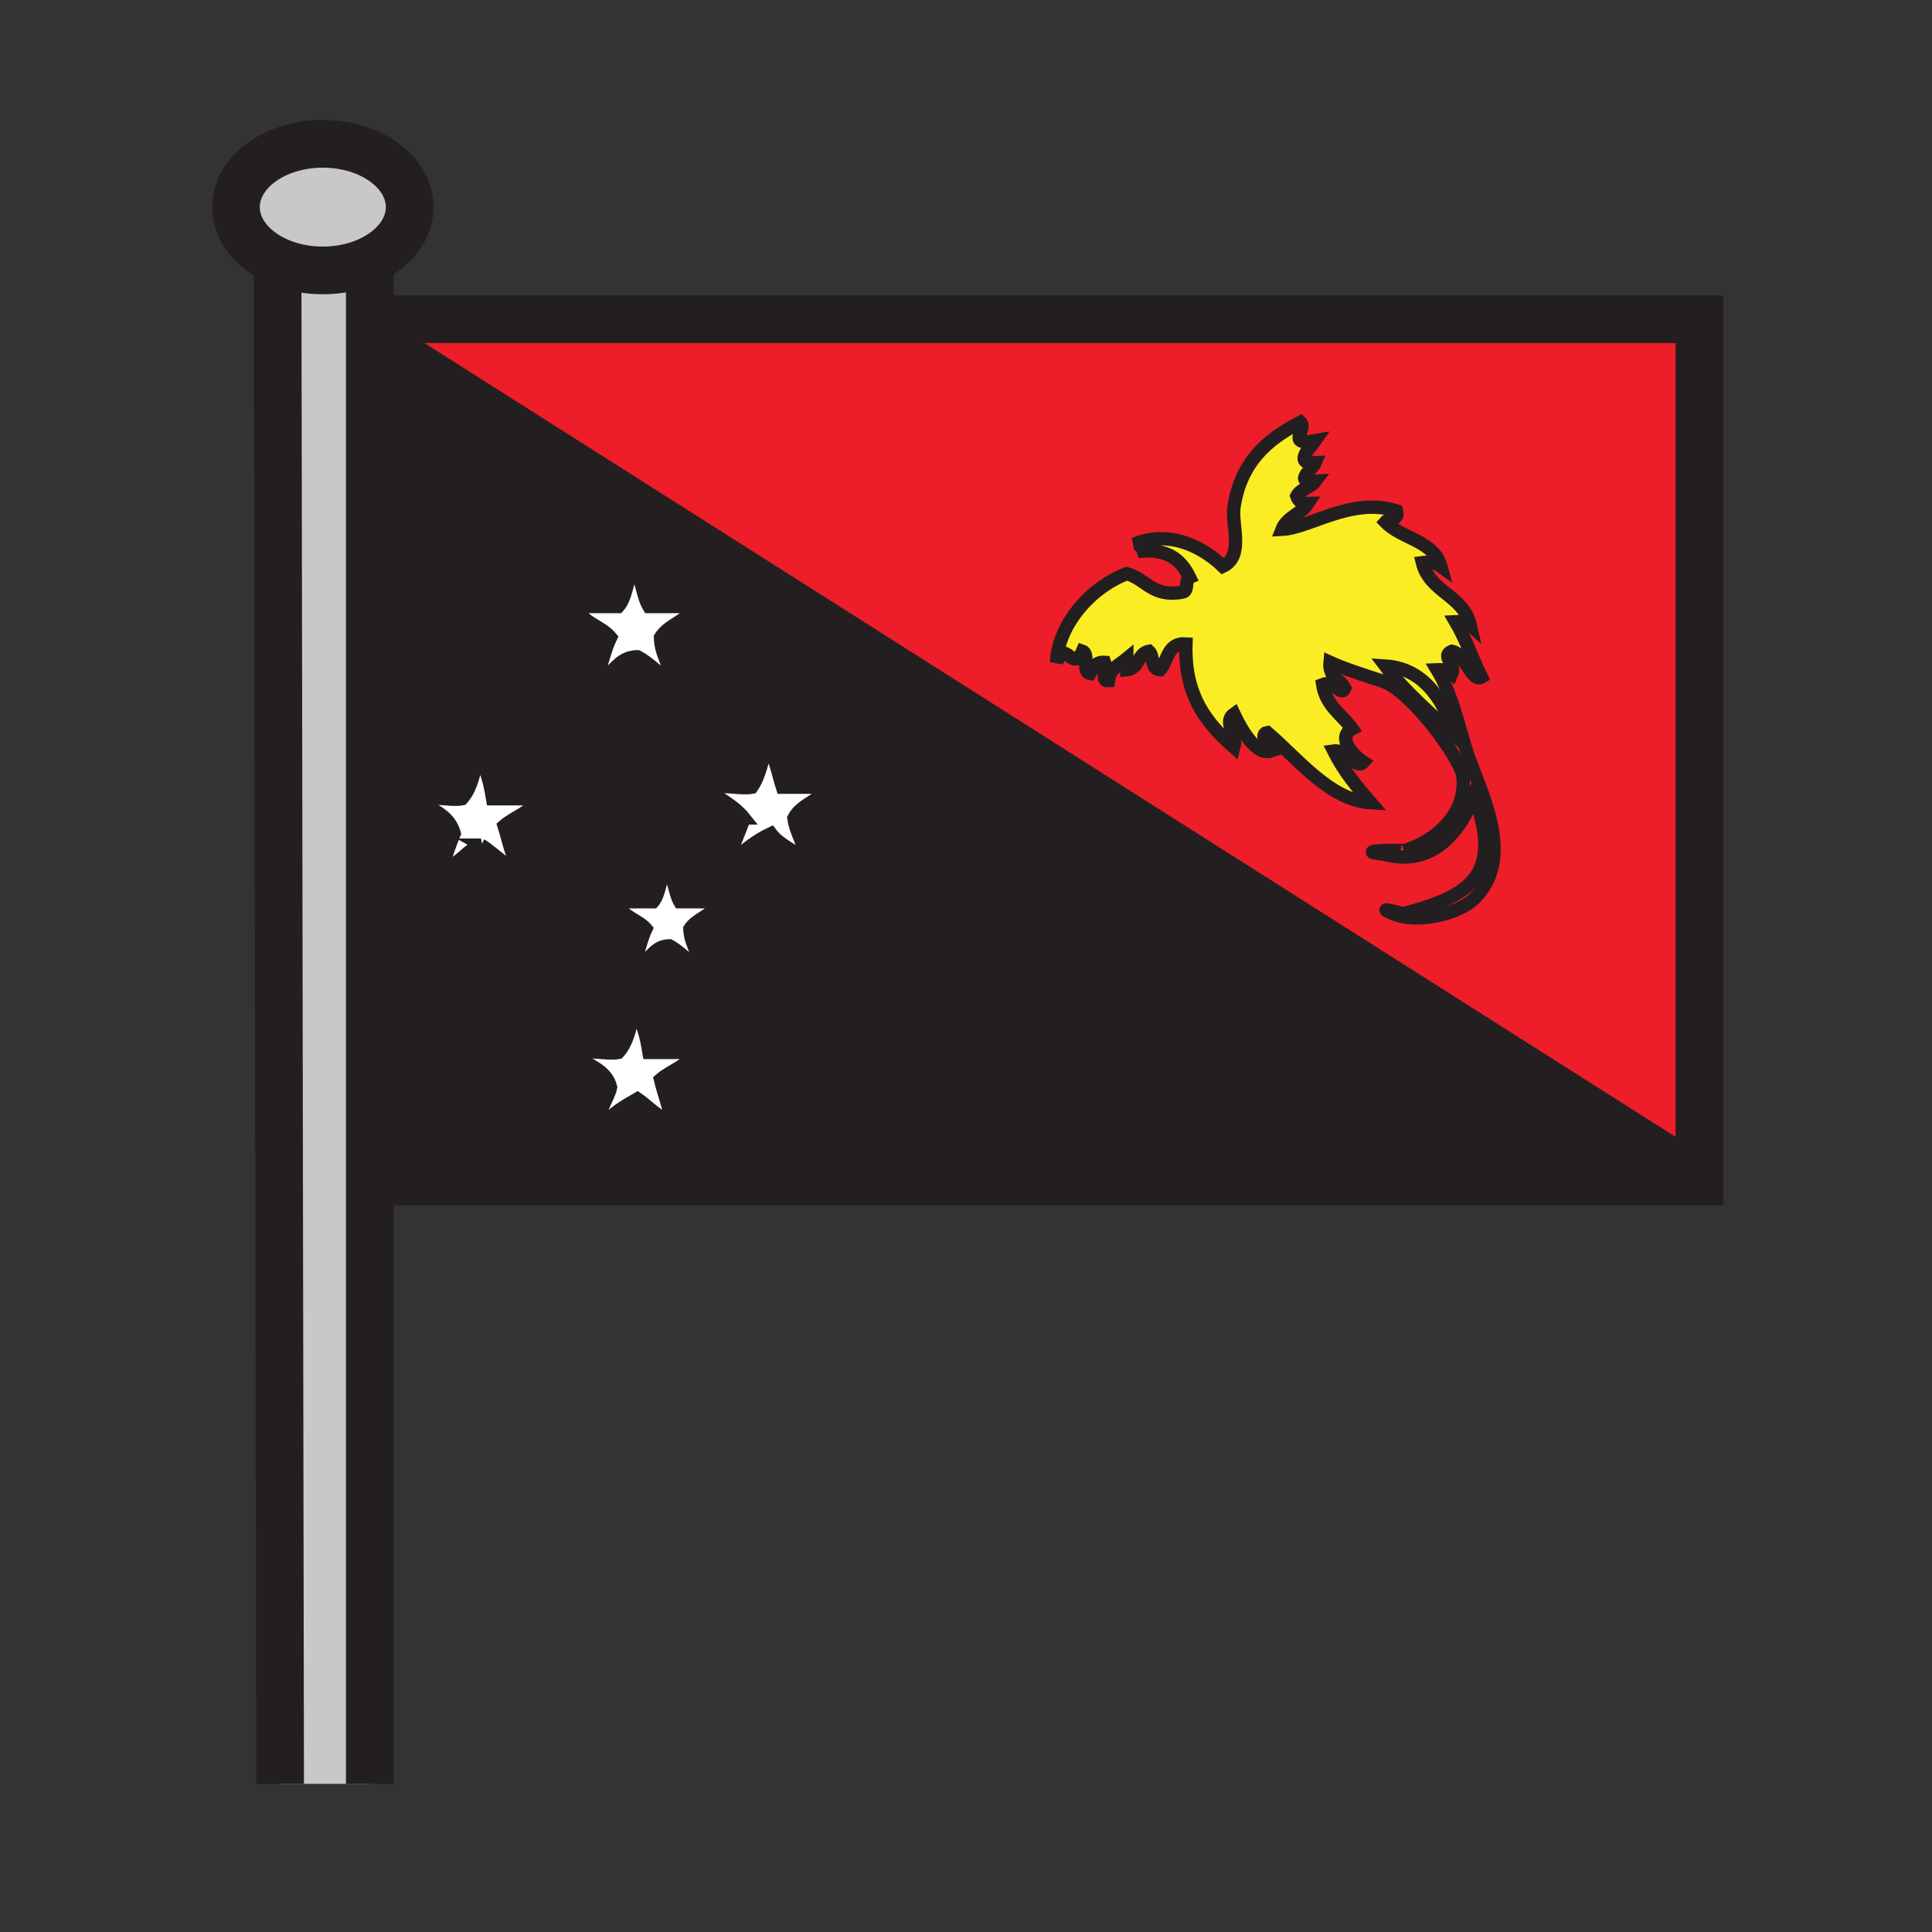 <svg xmlns="http://www.w3.org/2000/svg" width="850.89" height="850.89" viewBox="0 0 850.89 850.89" overflow="visible"><rect x="0" y="0" width="850.89" height="850.89" fill="#333333" stroke="none"/><path d="M748.43 514.25v6.17H168.81l-3.44-374.16.88-.01 580 368h2.18zM364.72 346.76h-20.16c-2.04-6.41-3.24-13.66-6.71-18.63-2.04 6.42-3.26 13.66-6.73 18.63-5.65 1.07-15.6-2.18-18.47 1.69 5.19 3.8 11.12 6.85 15.11 11.86-1.48 5.33-7.05 15.37-5.03 18.62 5.06-4.49 10.31-8.79 16.79-11.85 3.81 5.19 10.61 7.37 15.11 11.85-.22-7.68-4.1-11.66-5.03-18.62 3.27-6.29 11.43-7.67 15.12-13.55zm-48.87 50.92h-16.76c-2.49-4.06-2.52-10.62-5.6-14.09-2.48 4.08-2.51 10.62-5.59 14.09h-15.38c2.05 5.92 8.98 6.92 12.59 11.27-2.32 4.71-3.28 10.8-5.59 15.5 6.84-1.09 7.55-8.35 15.37-8.45 4.65 2.36 7.57 6.46 12.57 8.45-.77-5.8-3.99-9.12-4.18-15.5 3.07-4.89 9.85-6.03 12.57-11.27zm-9.92-130.49h-20.15c-2.99-4.9-3.02-12.76-6.72-16.94-2.98 4.89-3.03 12.76-6.72 16.94h-18.47c2.45 7.11 10.78 8.31 15.11 13.54-2.79 5.65-3.93 12.97-6.72 18.62 8.23-1.3 9.07-10.04 18.48-10.16 5.58 2.83 9.09 7.76 15.11 10.16-.92-6.97-4.81-10.94-5.03-18.62 3.69-5.88 11.83-7.26 15.11-13.54zm0 196.39h-20.15c-1.19-7.26-2.75-14.16-6.72-18.62-1.19 7.271-2.74 14.17-6.72 18.62-5.66 1.08-15.6-2.17-18.47 1.7 5.52 4.02 13.18 5.899 15.11 13.54-.83 4.89-7.39 12.76-3.36 16.939 3.67-5.33 9.41-8.58 15.12-11.859 4.99 3.449 8.76 8.109 15.11 10.159-1.24-6.659-3.5-12.27-5.03-18.619 4.82-4.17 11.94-6.02 15.11-11.86zm-68.86-111.74h-20.16c-1.19-7.27-2.74-14.17-6.71-18.63-1.19 7.27-2.75 14.17-6.72 18.63-5.66 1.07-15.6-2.18-18.48 1.69 6.32 3.22 13.09 6 15.11 13.55-1.99 4.75-3.77 9.73-5.03 15.23 7.55-1.42 10-7.97 16.79-10.15 5.02 2.89 12.97 11.69 16.8 10.15-3.47-4.96-4.69-12.21-6.72-18.62 4.82-4.17 11.94-6.02 15.12-11.85z" fill="#231f20"/><path d="M748.43 177.71v336.54h-2.18l-580-368-.88.01-.05-5.67h583.11v37.12zM639.45 286.83c5.939 1.17 8.8 13.9 13.02 11.39-3.96-7.97-6.97-16.9-11.39-24.4 2.83-.13 5.06.36 6.5 1.62-2.96-13.3-17.97-14.56-21.14-27.66 3.77-.51 6.239.26 8.13 1.63-3.2-11.44-17.25-12.03-24.4-19.52 1.51-1.74 6-.51 4.88-4.88-19.569-6.31-38.149 7.53-50.439 8.13 2.14-5.45 8.43-6.76 11.39-11.39-2.8.09-4.17-1.25-4.88-3.25 1.64-3.24 6.04-3.72 8.13-6.51-9.94.66-1.06-5.51 0-8.14-10.21.66-1.5-7.55 0-9.76-13.2 2.31-3.35-5.14-6.5-8.13-14.88 7.61-26.35 17.83-29.29 37.42-1.16 7.75 4.64 21.49-4.88 26.03-7.71-7.5-22.521-16.51-39.05-9.76 8.58-.16 5.55.74 1.63 3.25 13.01-1.63 19.07 3.71 22.78 11.39-2.261 1-.25 6.27-3.261 6.51-13.22 2.37-15.89-5.81-24.399-8.14-16.17 6.09-30.37 22.78-30.92 39.05 3.71-10.95 7.14 5.01 11.39-4.88 3.21 1.13-.4 9.08 3.26 9.76 1.41-2.38 2.431-5.15 6.5-4.88.891 2.37-1.899 8.41 1.63 8.14.57-5.4 4.87-7.06 8.141-9.77v4.89c5.479-.49 4.72-7.22 9.76-8.14 2.26 2.07.7 7.97 4.88 8.14 3.49-4.1 3.23-11.96 11.39-11.39-.77 22.99 9.32 35.15 21.15 45.55 1.56-5.48-4.979-11.11 0-14.64 3.14 6.65 9.74 18.41 16.271 16.27-1.37-1.04-5.091-7.61-1.631-8.14 13.21 11.21 27.601 29.88 45.561 30.92-6.04-6.98-11.94-14.1-16.271-22.78 5.801-.83 9.9 8.41 13.011 4.88-4.07-2.55-11.971-10.8-4.881-14.64-4.56-6.28-11.539-10.15-13.01-19.53 4.96-2.06 8.28 5.57 9.76 1.63-2.069-3.9-7.14-4.8-6.51-11.39 6.75 3.08 18.69 6.85 22.78 8.14 4.02 1.26 8.94 5.11 13.84 10.03 10.771 10.84 21.41 26.9 21.95 32.27 1.75 17.61-13.91 29.12-26.03 32.54 1.351-.38-25.2-.23-8.13 1.63 21.03 5.69 33.49-10.87 39.04-26.04 12.93 34.99-1.63 44.31-30.91 52.07-.72.19-13.58-3.75-4.88 0 11.16 4.8 29.32-.16 35.79-6.51 17.26-16.94 4.9-42.8-1.63-60.2-1.49-3.98-2.71-8.05-3.89-12.14-2.83-9.8-5.391-19.67-10.75-28.53 2.84-.13 5.06.36 6.51 1.62 1.758-4.16-4.942-7.75-.002-9.76z" fill="#ed1e29"/><path d="M652.47 298.22c-4.22 2.51-7.08-10.22-13.02-11.39-4.94 2.01 1.76 5.6 0 9.76-1.45-1.26-3.67-1.75-6.51-1.62 5.359 8.86 7.92 18.73 10.75 28.53l-2.61.75c-5.69-17.55-15.03-29.9-30.91-30.91 3.9 5.25 9.3 10.9 14.71 16.11l-2.5.43c-4.899-4.92-9.82-8.77-13.84-10.03-4.09-1.29-16.03-5.06-22.78-8.14-.63 6.59 4.44 7.49 6.51 11.39-1.479 3.94-4.8-3.69-9.76-1.63 1.471 9.38 8.45 13.25 13.01 19.53-7.09 3.84.811 12.09 4.881 14.64-3.11 3.53-7.21-5.71-13.011-4.88 4.33 8.68 10.23 15.8 16.271 22.78-17.96-1.04-32.351-19.71-45.561-30.92-3.46.53.261 7.1 1.631 8.14-6.53 2.14-13.131-9.62-16.271-16.27-4.979 3.53 1.56 9.16 0 14.64-11.83-10.4-21.92-22.56-21.15-45.55-8.159-.57-7.899 7.29-11.39 11.39-4.18-.17-2.62-6.07-4.88-8.14-5.04.92-4.28 7.65-9.76 8.14v-4.89c-3.271 2.71-7.57 4.37-8.141 9.77-3.529.27-.739-5.77-1.63-8.14-4.069-.27-5.09 2.5-6.5 4.88-3.66-.68-.05-8.63-3.26-9.76-4.25 9.89-7.68-6.07-11.39 4.88.55-16.27 14.75-32.96 30.92-39.05 8.51 2.33 11.18 10.51 24.399 8.14 3.011-.24 1-5.51 3.261-6.51-3.71-7.68-9.771-13.02-22.78-11.39 3.92-2.51 6.95-3.41-1.63-3.25 16.529-6.75 31.34 2.26 39.05 9.76 9.52-4.54 3.72-18.28 4.88-26.03 2.94-19.59 14.41-29.81 29.29-37.42 3.15 2.99-6.7 10.44 6.5 8.13-1.5 2.21-10.21 10.42 0 9.76-1.06 2.63-9.94 8.8 0 8.14-2.09 2.79-6.49 3.27-8.13 6.51.71 2 2.08 3.34 4.88 3.25-2.96 4.63-9.25 5.94-11.39 11.39 12.29-.6 30.87-14.44 50.439-8.13 1.12 4.37-3.37 3.14-4.88 4.88 7.15 7.49 21.2 8.08 24.4 19.52-1.891-1.37-4.36-2.14-8.13-1.63 3.17 13.1 18.18 14.36 21.14 27.66-1.44-1.26-3.67-1.75-6.5-1.62 4.422 7.5 7.432 16.43 11.392 24.4z" fill="#fbed24"/><path d="M647.58 335.64c6.53 17.4 18.89 43.26 1.63 60.2-6.47 6.35-24.63 11.31-35.79 6.51-8.7-3.75 4.16.19 4.88 0 29.28-7.76 43.84-17.08 30.91-52.07-5.55 15.17-18.01 31.73-39.04 26.04-17.07-1.86 9.48-2.01 8.13-1.63 12.12-3.42 27.78-14.93 26.03-32.54-.54-5.37-11.18-21.43-21.95-32.27l2.5-.43c6.12 5.92 12.25 11.26 16.2 14.8l2.61-.75c1.18 4.09 2.4 8.16 3.89 12.14z" fill="#ed1e29"/><path d="M610.17 293.34c15.88 1.01 25.22 13.36 30.91 30.91-3.95-3.54-10.08-8.88-16.2-14.8-5.41-5.21-10.81-10.86-14.71-16.11z" fill="#fbed24"/><path d="M344.56 346.76h20.16c-3.69 5.88-11.85 7.26-15.12 13.55.93 6.96 4.81 10.94 5.03 18.62-4.5-4.48-11.3-6.66-15.11-11.85-6.48 3.06-11.73 7.36-16.79 11.85-2.02-3.25 3.55-13.29 5.03-18.62-3.99-5.01-9.92-8.06-15.11-11.86 2.87-3.87 12.82-.62 18.47-1.69 3.47-4.97 4.69-12.21 6.73-18.63 3.47 4.97 4.67 12.22 6.71 18.63zM299.09 397.68h16.76c-2.72 5.24-9.5 6.38-12.57 11.27.19 6.38 3.41 9.7 4.18 15.5-5-1.99-7.92-6.09-12.57-8.45-7.82.1-8.53 7.36-15.37 8.45 2.31-4.7 3.27-10.79 5.59-15.5-3.61-4.35-10.54-5.35-12.59-11.27h15.38c3.08-3.47 3.11-10.01 5.59-14.09 3.08 3.47 3.11 10.03 5.6 14.09zM285.78 267.19h20.15c-3.28 6.28-11.42 7.66-15.11 13.54.22 7.68 4.11 11.65 5.03 18.62-6.02-2.4-9.53-7.33-15.11-10.16-9.41.12-10.25 8.86-18.48 10.16 2.79-5.65 3.93-12.97 6.72-18.62-4.33-5.23-12.66-6.43-15.11-13.54h18.47c3.69-4.18 3.74-12.05 6.72-16.94 3.7 4.18 3.73 12.04 6.72 16.94zM285.78 463.58h20.15c-3.17 5.84-10.29 7.689-15.11 11.86 1.53 6.35 3.79 11.96 5.03 18.619-6.35-2.05-10.12-6.71-15.11-10.159-5.71 3.279-11.45 6.529-15.12 11.859-4.03-4.18 2.53-12.05 3.36-16.939-1.93-7.641-9.59-9.521-15.11-13.54 2.87-3.87 12.81-.62 18.47-1.7 3.98-4.45 5.53-11.35 6.72-18.62 3.97 4.46 5.53 11.36 6.72 18.62zM216.91 351.84h20.16c-3.18 5.83-10.3 7.68-15.12 11.85 2.03 6.41 3.25 13.66 6.72 18.62-3.83 1.54-11.78-7.26-16.8-10.15-6.79 2.18-9.24 8.73-16.79 10.15 1.26-5.5 3.04-10.48 5.03-15.23-2.02-7.55-8.79-10.33-15.11-13.55 2.88-3.87 12.82-.62 18.48-1.69 3.97-4.46 5.53-11.36 6.72-18.63 3.97 4.46 5.52 11.36 6.71 18.63z" fill="#fff"/><path d="M162.86 114.67c-5.96 2.8-13.07 4.43-20.69 4.43-7.3 0-14.12-1.49-19.92-4.08-10.99-4.89-18.33-13.72-18.33-23.8 0-15.4 17.13-27.88 38.25-27.88 21.13 0 38.26 12.48 38.26 27.88 0 9.84-7 18.49-17.57 23.45z" fill="#c8c8c8"/><path d="M162.86 114.67v670.96h-39.49l-1.12-670.61c5.8 2.59 12.62 4.08 19.92 4.08 7.62 0 14.73-1.63 20.69-4.43z" fill="#c8c8c8"/><g fill="none" stroke="#231f20"><path stroke-width="21" d="M165.32 140.59h583.11V520.42H168.81M122.25 115.02c-10.99-4.89-18.33-13.72-18.33-23.8 0-15.4 17.13-27.88 38.25-27.88 21.13 0 38.26 12.48 38.26 27.88 0 9.84-7 18.49-17.57 23.45-5.96 2.8-13.07 4.43-20.69 4.43-7.3 0-14.12-1.49-19.92-4.08z"/><path stroke-width="21" d="M122.25 114.25v.77l1.12 670.61M162.86 112.85V785.63"/><path stroke-width="14" d="M745.01 179.64l3.42-1.93 2.01-1.14M166.25 146.25l580 368"/><path d="M279.06 250.25c3.7 4.18 3.73 12.04 6.72 16.94h20.15c-3.28 6.28-11.42 7.66-15.11 13.54.22 7.68 4.11 11.65 5.03 18.62-6.02-2.4-9.53-7.33-15.11-10.16-9.41.12-10.25 8.86-18.48 10.16 2.79-5.65 3.93-12.97 6.72-18.62-4.33-5.23-12.66-6.43-15.11-13.54h18.47c3.69-4.18 3.74-12.05 6.72-16.94zM279.06 444.96c3.97 4.46 5.53 11.36 6.72 18.62h20.15c-3.17 5.84-10.29 7.689-15.11 11.86 1.53 6.35 3.79 11.96 5.03 18.619-6.35-2.05-10.12-6.71-15.11-10.159-5.71 3.279-11.45 6.529-15.12 11.859-4.03-4.18 2.53-12.05 3.36-16.939-1.93-7.641-9.59-9.521-15.11-13.54 2.87-3.87 12.81-.62 18.47-1.7 3.98-4.45 5.53-11.35 6.72-18.62z" stroke-width="5.747"/><path d="M622.38 309.88c-4.899-4.92-9.82-8.77-13.84-10.03-4.09-1.29-16.03-5.06-22.78-8.14-.63 6.59 4.44 7.49 6.51 11.39-1.479 3.94-4.8-3.69-9.76-1.63 1.471 9.38 8.45 13.25 13.01 19.53-7.09 3.84.811 12.09 4.881 14.64-3.11 3.53-7.21-5.71-13.011-4.88 4.33 8.68 10.23 15.8 16.271 22.78-17.96-1.04-32.351-19.71-45.561-30.92-3.46.53.261 7.1 1.631 8.14-6.53 2.14-13.131-9.62-16.271-16.27-4.979 3.53 1.56 9.16 0 14.64-11.83-10.4-21.92-22.56-21.15-45.55-8.159-.57-7.899 7.29-11.39 11.39-4.18-.17-2.62-6.07-4.88-8.14-5.04.92-4.28 7.65-9.76 8.14v-4.89c-3.271 2.71-7.57 4.37-8.141 9.77-3.529.27-.739-5.77-1.63-8.14-4.069-.27-5.09 2.5-6.5 4.88-3.66-.68-.05-8.63-3.26-9.76-4.25 9.89-7.68-6.07-11.39 4.88.55-16.27 14.75-32.96 30.92-39.05 8.51 2.33 11.18 10.51 24.399 8.14 3.011-.24 1-5.51 3.261-6.51-3.71-7.68-9.771-13.02-22.78-11.39 3.92-2.51 6.95-3.41-1.63-3.25 16.529-6.75 31.34 2.26 39.05 9.76 9.52-4.54 3.72-18.28 4.88-26.03 2.94-19.59 14.41-29.81 29.29-37.42 3.15 2.99-6.7 10.44 6.5 8.13-1.5 2.21-10.21 10.42 0 9.76-1.06 2.63-9.94 8.8 0 8.14-2.09 2.79-6.49 3.27-8.13 6.51.71 2 2.08 3.34 4.88 3.25-2.96 4.63-9.25 5.94-11.39 11.39 12.29-.6 30.87-14.44 50.439-8.13 1.12 4.37-3.37 3.14-4.88 4.88 7.15 7.49 21.2 8.08 24.4 19.52-1.891-1.37-4.36-2.14-8.13-1.63 3.17 13.1 18.18 14.36 21.14 27.66-1.44-1.26-3.67-1.75-6.5-1.62 4.42 7.5 7.43 16.43 11.39 24.4-4.22 2.51-7.08-10.22-13.02-11.39-4.94 2.01 1.76 5.6 0 9.76-1.45-1.26-3.67-1.75-6.51-1.62 5.359 8.86 7.92 18.73 10.75 28.53 1.18 4.09 2.399 8.16 3.89 12.14 6.53 17.4 18.89 43.26 1.63 60.2-6.47 6.35-24.63 11.31-35.79 6.51-8.7-3.75 4.16.19 4.88 0 29.28-7.76 43.84-17.08 30.91-52.07-5.55 15.17-18.01 31.73-39.04 26.04-17.07-1.86 9.48-2.01 8.13-1.63 12.12-3.42 27.78-14.93 26.03-32.54-.538-5.37-11.178-21.43-21.948-32.27z" stroke-width="5.88"/><path d="M641.08 324.25c-5.69-17.55-15.03-29.9-30.91-30.91 3.9 5.25 9.3 10.9 14.71 16.11 6.12 5.92 12.25 11.26 16.2 14.8z" stroke-width="5.88"/><path d="M327.76 360.31c-3.99-5.01-9.92-8.06-15.11-11.86 2.87-3.87 12.82-.62 18.47-1.69 3.47-4.97 4.69-12.21 6.73-18.63 3.47 4.97 4.67 12.22 6.71 18.63h20.16c-3.69 5.88-11.85 7.26-15.12 13.55.93 6.96 4.81 10.94 5.03 18.62-4.5-4.48-11.3-6.66-15.11-11.85-6.48 3.06-11.73 7.36-16.79 11.85-2.02-3.25 3.55-13.29 5.03-18.62zM211.87 372.16c-6.79 2.18-9.24 8.73-16.79 10.15 1.26-5.5 3.04-10.48 5.03-15.23-2.02-7.55-8.79-10.33-15.11-13.55 2.88-3.87 12.82-.62 18.48-1.69 3.97-4.46 5.53-11.36 6.72-18.63 3.97 4.46 5.52 11.36 6.71 18.63h20.16c-3.18 5.83-10.3 7.68-15.12 11.85 2.03 6.41 3.25 13.66 6.72 18.62-3.83 1.54-11.78-7.26-16.8-10.15z" stroke-width="5.747"/><path d="M293.49 383.59c3.08 3.47 3.11 10.03 5.6 14.09h16.76c-2.72 5.24-9.5 6.38-12.57 11.27.19 6.38 3.41 9.7 4.18 15.5-5-1.99-7.92-6.09-12.57-8.45-7.82.1-8.53 7.36-15.37 8.45 2.31-4.7 3.27-10.79 5.59-15.5-3.61-4.35-10.54-5.35-12.59-11.27h15.38c3.08-3.47 3.11-10.01 5.59-14.09z" stroke-width="4.782"/></g><path fill="none" d="M.25.25h850.394v850.394H.25z"/></svg>